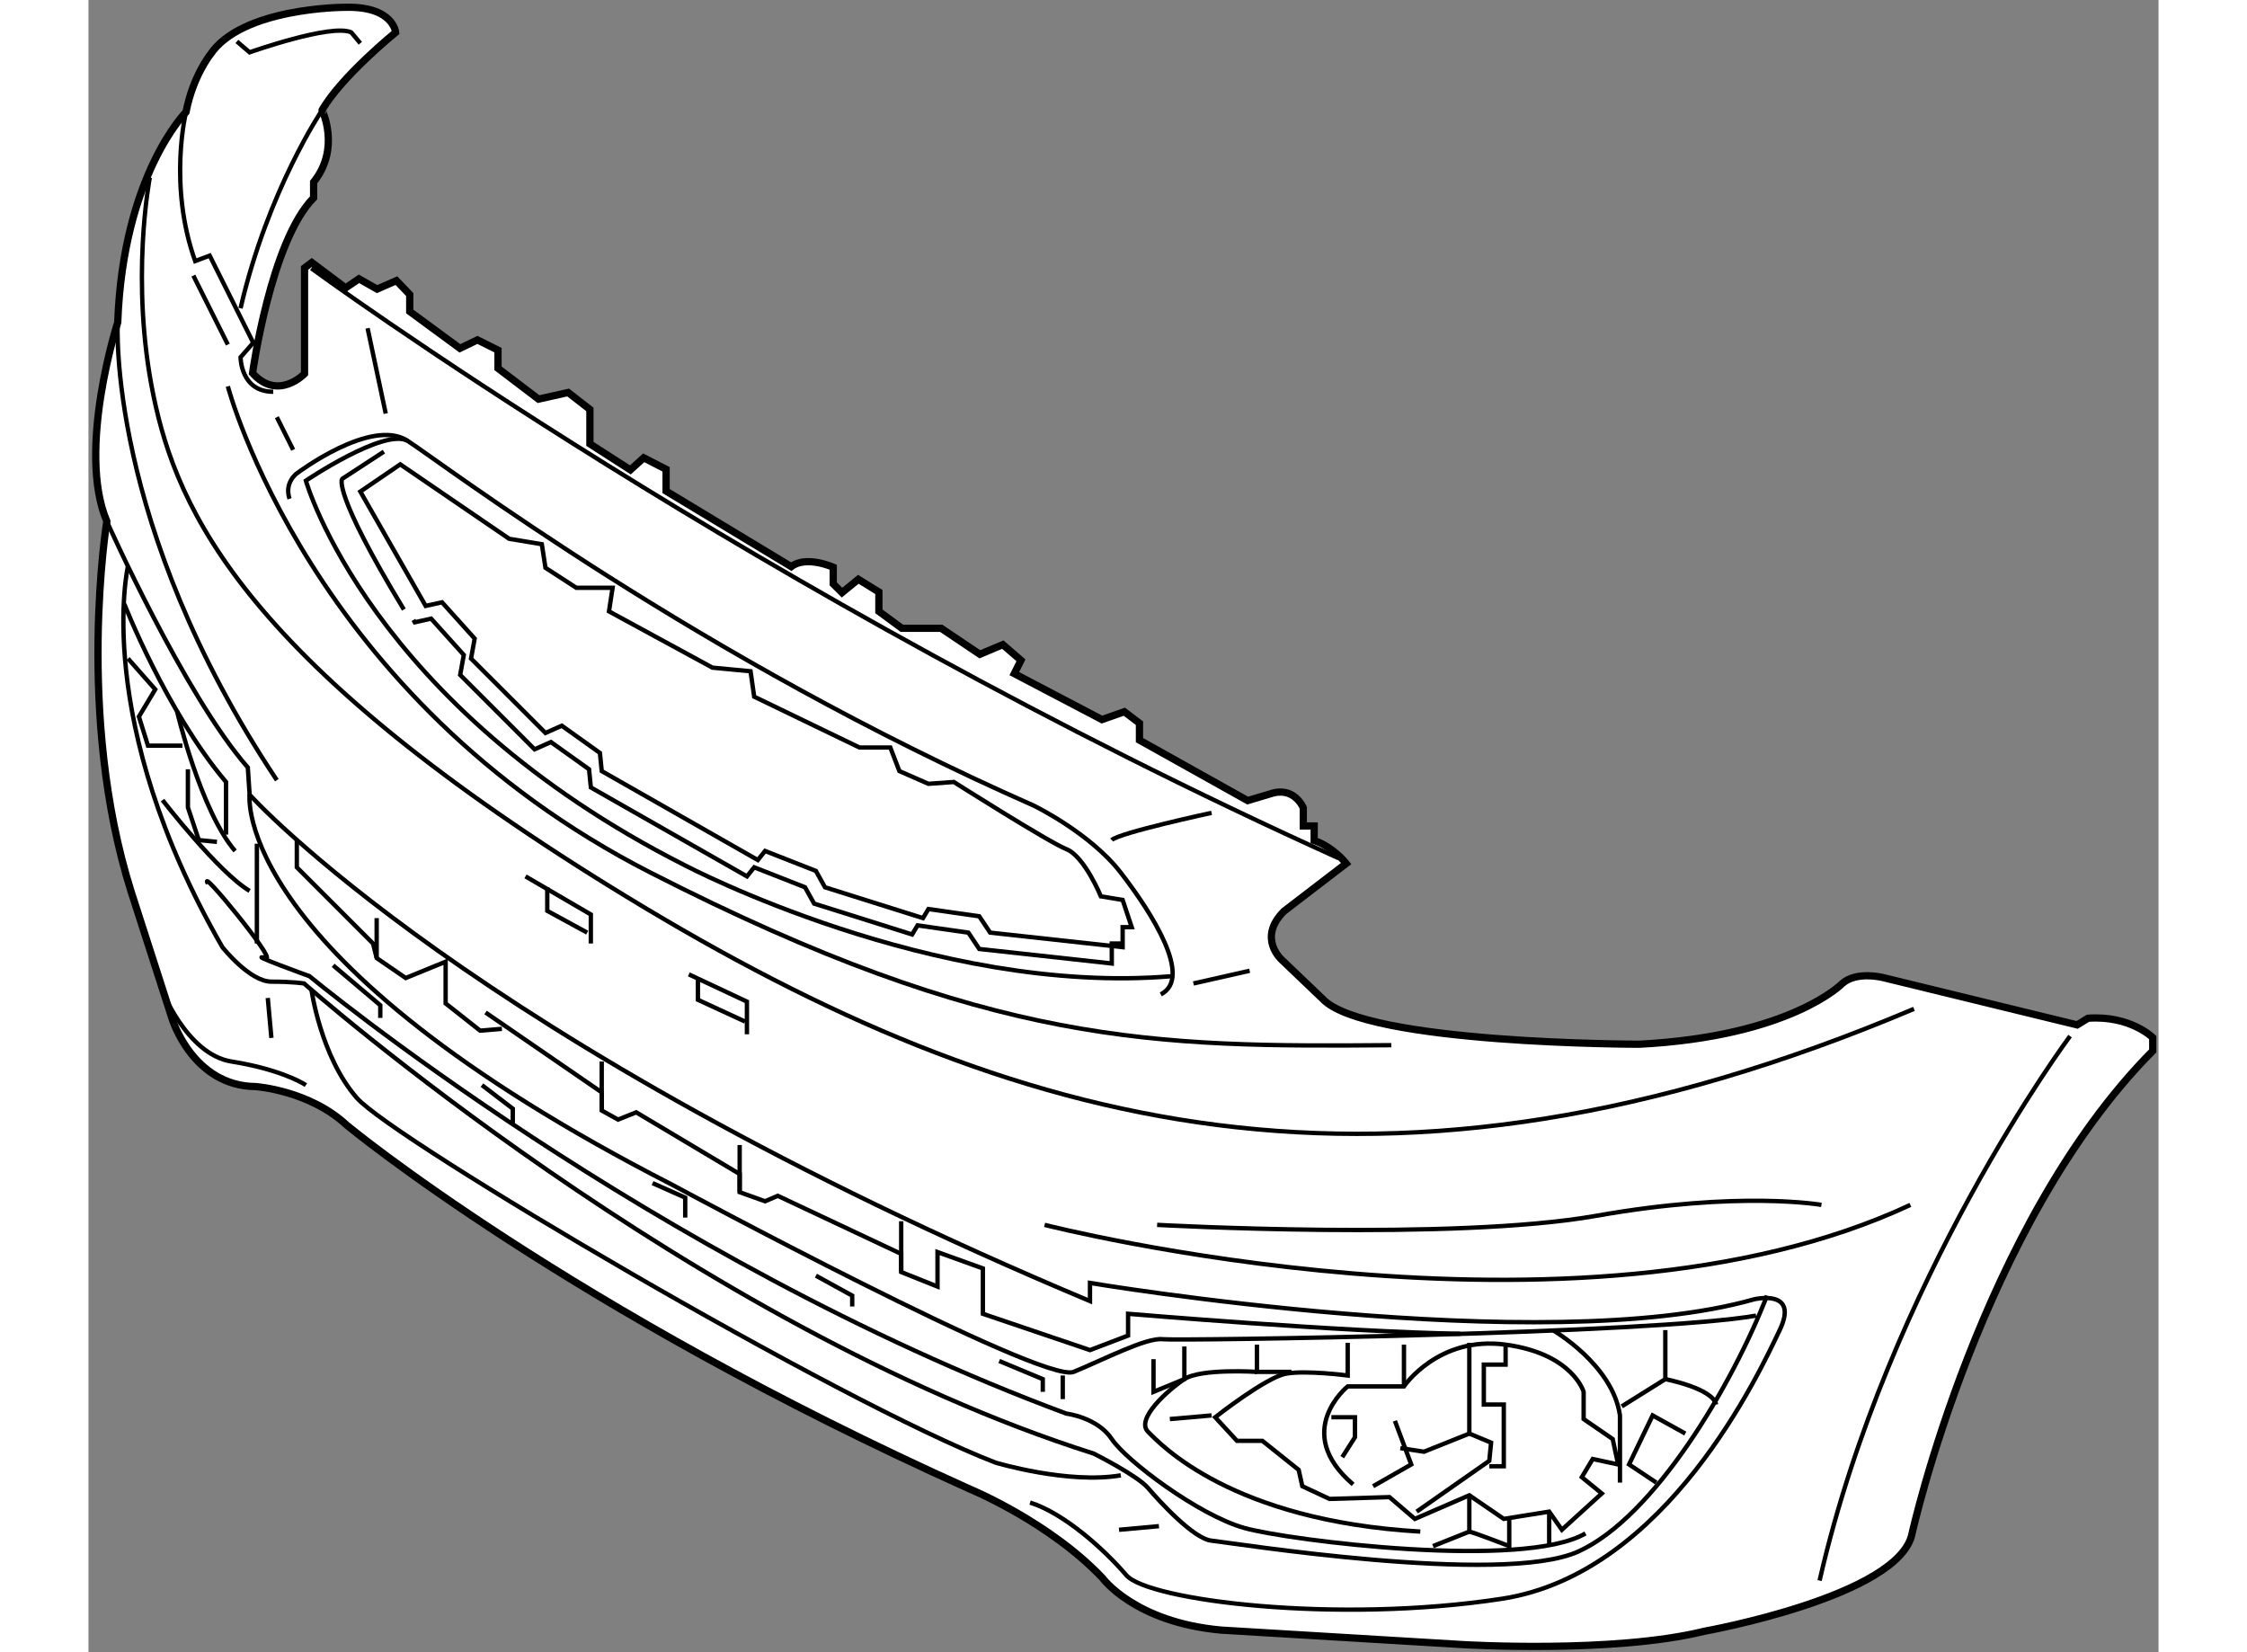 <?xml version="1.0" encoding="utf-8"?>
<!-- Generator: Adobe Illustrator 15.1.0, SVG Export Plug-In . SVG Version: 6.00 Build 0)  -->
<!DOCTYPE svg PUBLIC "-//W3C//DTD SVG 1.1//EN" "http://www.w3.org/Graphics/SVG/1.1/DTD/svg11.dtd">
<svg version="1.1" xmlns="http://www.w3.org/2000/svg" xmlns:xlink="http://www.w3.org/1999/xlink" x="0px" y="0px" width="244.8px"
	 height="180px" viewBox="54.036 6.728 142.666 113.868" enable-background="new 0 0 244.8 180" xml:space="preserve">
	
<rect x="54.036" y="6.728" width="142.666" height="113.868" fill="#808080" stroke="none"/>
	
<g><path fill="#FFFFFF" stroke="#000000" stroke-width="0.5" d="M69.552,19.278v1.083c-2.958,3-4.208,12.083-4.208,12.083
			c1.75,1.958,3.583,0.042,3.583,0.042v-7.292l0.5-0.375l2.333,1.75l0.917-0.625l1.25,0.708l1.333-0.583l0.917,0.958v1.167
			l3.458,2.542l1.209-0.583l1.416,0.708v1.25l2.792,2.125l2.042-0.458l1.5,1.167v2.375l2.791,1.792l0.917-0.833l1.542,0.792v1.5
			l8.624,5.208c1.041-0.792,2.896,0.042,2.896,0.042v1.146l0.604,0.604l1.125-0.917l1.417,0.875v1.333l1.583,1.167h2.709
			l2.666,1.792l1.584-0.667l1.25,1.083l-0.459,0.917l6.042,3.167l1.542-0.542l1.042,0.792v1.166l7.458,4.167l1.541-0.458
			c1.667-0.583,2.292,0.958,2.292,0.958v1.251h0.75v0.999c1.334,0.458,2.208,1.584,2.208,1.584l-4.291,3.291
			c-1.875,1.875-0.125,3.375-0.125,3.375l2.791,2.667c2.916,3.125,21.834,3.124,21.834,3.124
			c10.417-0.541,13.958-4.166,13.958-4.166c1-0.916,2.875-0.417,2.875-0.417l13.333,3.251l0.75-0.459
			c2.916-0.209,4.459,1.334,4.459,1.334v0.916c-11.833,11.915-16.584,33.25-16.584,33.25c-0.833,4.333-14.333,6.751-14.333,6.751
			c-6.25,1.542-16.625,0.916-16.625,0.916l-16.667-1c-5.958-0.541-8.166-3.583-8.166-3.583c-3.667-3.875-9.125-6.125-9.125-6.125
			C87.135,96.945,71.843,84.279,71.843,84.279c-2.583-2.417-6.291-2.666-6.291-2.666c-4.333-0.041-5.75-4.667-5.75-4.667
			l-2.833-8.791c-3.833-12.166-1.668-25.5-1.668-25.5c-2.084-4.917,0.751-13.708,0.751-13.708c0.375-10.167,4.707-14.5,4.707-14.5
			c0.478-2.464,1.656-3.936,1.656-3.936c2.162-3.279,9.259-3.278,9.259-3.278c3.387-0.108,3.531,1.729,3.531,1.729
			s-3.737,3.025-5.07,5.358C70.135,14.32,71.427,16.945,69.552,19.278z"></path><path fill="none" stroke="#000000" stroke-width="0.3" d="M60.759,14.446c0,0-1.247,5.021,0.63,10.275l1.001-0.375l3.002,6.004
			l-0.875,1c0,0-0.001,2.377,2.251,2.377"></path><path fill="none" stroke="#000000" stroke-width="0.3" d="M69.395,25.221c0,0,30.647,22.515,70.801,40.654"></path><line fill="none" stroke="#000000" stroke-width="0.3" x1="73.272" y1="29.349" x2="74.523" y2="35.229"></line><line fill="none" stroke="#000000" stroke-width="0.3" x1="61.264" y1="25.722" x2="63.641" y2="30.475"></line><path fill="none" stroke="#000000" stroke-width="0.3" d="M70.135,14.32c0,0-3.741,5.522-5.618,13.653"></path><path fill="none" stroke="#000000" stroke-width="0.3" d="M64.266,9.585l0.876,0.75c0,0,5.629-2.001,7.005-1.376l0.626,0.75"></path><line fill="none" stroke="#000000" stroke-width="0.3" x1="67.018" y1="35.479" x2="68.144" y2="37.73"></line><path fill="none" stroke="#000000" stroke-width="0.3" d="M58.262,18.967c0,0-1.376,7.13,0.25,15.011s6.255,18.513,32.773,34.649
			s52.163,23.017,88.563,7.631"></path><path fill="none" stroke="#000000" stroke-width="0.3" d="M63.641,33.352c0,0,5.629,21.515,29.146,33.524
			s34.774,12.009,51.036,11.884"></path><path fill="none" stroke="#000000" stroke-width="0.3" d="M124.559,64.624c0.501-0.5,6.88-1.876,6.88-1.876"></path><line fill="none" stroke="#000000" stroke-width="0.3" x1="130.188" y1="74.507" x2="134.065" y2="73.631"></line><path fill="none" stroke="#000000" stroke-width="0.3" d="M127.937,75.257c2.252-1.126-0.626-5.629-2.752-8.381
			s-6.005-4.628-6.005-4.628C96.163,52.116,78.526,38.731,76.024,37.105s-7.631,2.251-7.631,2.251s-0.875,0.626-0.5,1.751"></path><path fill="none" stroke="#000000" stroke-width="0.3" d="M76.024,37.105c-1.626-0.875-7.005,2.752-7.005,2.752
			s4.378,15.51,26.144,26.519c0,0,17.137,9.006,33.523,7.63"></path><path fill="none" stroke="#000000" stroke-width="0.3" d="M75.524,38.731l-2.752,1.876l4.503,7.88l1.126-0.25l2.251,2.501
			l-0.25,1.376l5.129,5.129l1.126-0.5l2.627,1.876l0.125,1.251L100.167,66l0.5-0.625l3.502,1.376l0.626,1.126l6.755,2.126
			l0.375-0.625l3.503,0.5l0.75,1.126l9.132,1.001v-1.376h0.625l-0.625-1.877l-1.501-0.25c0,0-1.126-2.752-2.377-3.252
			s-7.756-4.628-7.756-4.628l-1.751,0.125l-2.001-0.876l-0.626-1.626h-2.126l-7.256-3.503l-0.25-1.751l-2.627-0.25l-7.13-3.878
			l0.25-1.626h-2.502l-2.126-1.376l-0.25-1.626l-2.252-0.375L75.524,38.731z"></path><path fill="none" stroke="#000000" stroke-width="0.3" d="M76.434,49.453c0.06,0.104,0.092,0.161,0.092,0.161l1.126-0.25
			l2.251,2.501l-0.25,1.376l5.129,5.129l1.126-0.5l2.627,1.876l0.125,1.251l10.758,6.129l0.5-0.625l3.502,1.376l0.626,1.126
			l6.755,2.126l0.375-0.625l3.503,0.5l0.75,1.126l9.132,1.001v-1.376h0.625"></path><path fill="none" stroke="#000000" stroke-width="0.3" d="M74.398,37.855l-2.877,1.876c0,0-0.75,0.75,4.253,9.006"></path><path fill="none" stroke="#000000" stroke-width="0.3" d="M127.687,91.144c0,0,20.389,1.125,30.271-0.626s15.511-0.75,15.511-0.75
			"></path><path fill="none" stroke="#000000" stroke-width="0.3" d="M190.606,78.134c0,0-12.51,16.763-17.263,37.527"></path><path fill="none" stroke="#000000" stroke-width="0.3" d="M119.931,91.144c0,0,36.651,9.382,59.668-1.376"></path><path fill="none" stroke="#000000" stroke-width="0.3" d="M56.052,28.946c0,0-0.791,13.912,10.967,31.55"></path><polyline fill="none" stroke="#000000" stroke-width="0.3" points="84.155,67.126 88.658,69.753 88.658,71.755 		"></polyline><polyline fill="none" stroke="#000000" stroke-width="0.3" points="85.656,67.877 85.656,69.503 88.408,71.004 		"></polyline><polyline fill="none" stroke="#000000" stroke-width="0.3" points="95.413,73.881 99.416,75.758 99.416,78.009 		"></polyline><polyline fill="none" stroke="#000000" stroke-width="0.3" points="96.039,74.257 96.039,75.633 99.291,77.134 		"></polyline><path fill="none" stroke="#000000" stroke-width="0.3" d="M55.301,42.655c0,0,5.338,11.963,9.716,16.966l0.125,1.876
			c0,0,15.262,17.013,57.917,34.9v-1.251c0,0,31.271,5.254,45.782,1.126c0,0,3.127-0.751,1.751,2.126s-7.756,16.763-19.139,18.514
			s-24.393,0.124-25.894-1.627s-4.252-4.252-6.629-5.003"></path><path fill="none" stroke="#000000" stroke-width="0.3" d="M56.761,45.736c0,0-2.502,10.633,6.505,26.269
			c0,0,1.875,2.377,3.377,2.377s2.252,0.125,2.252,0.125s26.77,23.641,54.414,32.397c0,0,3.001,1.501,3.752,2.377
			s3.128,3.503,4.379,3.628s20.014,3.126,25.268,0.75s10.634-11.509,13.01-17.638"></path><path fill="none" stroke="#000000" stroke-width="0.3" d="M69.395,74.882c0,0,0.626,4.627,3.128,7.505
			s33.273,21.016,44.031,25.144c0,0,5.003,1.5,8.631,0.875"></path><line fill="none" stroke="#000000" stroke-width="0.3" x1="125.06" y1="112.158" x2="127.812" y2="111.908"></line><line fill="none" stroke="#000000" stroke-width="0.3" x1="66.393" y1="75.507" x2="66.643" y2="78.259"></line><path fill="none" stroke="#000000" stroke-width="0.3" d="M59.013,74.757c0,0,1.75,4.629,4.878,5.129s4.754,1.376,5.129,1.626"></path><path fill="none" stroke="#000000" stroke-width="0.3" d="M65.142,61.497c0,0-1.375,11.259,29.146,26.895
			c0,0,25.519,13.759,27.645,12.884s5.003-2.376,6.129-2.251s33.899-0.376,40.904-1.627"></path><polyline fill="none" stroke="#000000" stroke-width="0.3" points="68.395,64.624 68.395,66.501 73.648,71.755 73.898,72.755 
			75.899,74.131 78.651,73.006 78.651,75.883 81.028,77.759 82.529,77.634 		"></polyline><path fill="none" stroke="#000000" stroke-width="0.3" d="M81.403,76.508l8.006,5.504v1.251l1.126,0.626l1.251-0.501l7.13,4.253
			v1.251l1.751,0.626l0.876-0.376l8.506,4.003v1.251l2.502,1.001V93.02l3.127,1.126v3.127l7.381,2.502l2.626-1.001v-1.501
			c0,0,14.761,1.251,22.892,1.376"></path><line fill="none" stroke="#000000" stroke-width="0.3" x1="73.898" y1="72.755" x2="73.898" y2="70.003"></line><line fill="none" stroke="#000000" stroke-width="0.3" x1="89.409" y1="83.263" x2="89.409" y2="79.886"></line><line fill="none" stroke="#000000" stroke-width="0.3" x1="98.916" y1="88.892" x2="98.916" y2="85.64"></line><line fill="none" stroke="#000000" stroke-width="0.3" x1="110.049" y1="94.396" x2="110.049" y2="90.894"></line><path fill="none" stroke="#000000" stroke-width="0.3" d="M62.265,67.627c-0.683-1.296,4.742,5.313,4.003,5.128
			c-1.501-0.376,3.002,1.251,3.002,1.251s23.517,19.515,52.162,30.146c0,0,2.128,0.251,3.128,1.752s6.003,5.253,9.131,6.129
			s19.263,2.876,23.517,0.375"></path><line fill="none" stroke="#000000" stroke-width="0.3" x1="65.643" y1="64.875" x2="65.643" y2="71.755"></line><path fill="none" stroke="#000000" stroke-width="0.3" d="M56.511,48.363c0,0,2.877,7.381,7.005,12.259v3.627"></path><path fill="none" stroke="#000000" stroke-width="0.3" d="M60.139,55.743c0,0,1.627,6.88,4.003,9.632"></path><polyline fill="none" stroke="#000000" stroke-width="0.3" points="56.761,52.115 58.638,54.242 57.512,56.118 58.137,58.12 
			60.514,58.12 		"></polyline><polyline fill="none" stroke="#000000" stroke-width="0.3" points="60.889,59.746 60.889,62.373 61.64,64.624 62.891,64.75 		"></polyline><path fill="none" stroke="#000000" stroke-width="0.3" d="M59.138,61.872c0,0,3.877,5.004,6.004,6.255"></path><line fill="none" stroke="#000000" stroke-width="0.3" x1="121.182" y1="101.525" x2="121.182" y2="103.152"></line><polyline fill="none" stroke="#000000" stroke-width="0.3" points="127.437,100.4 127.437,102.651 129.563,101.776 
			129.563,99.524 		"></polyline><path fill="none" stroke="#000000" stroke-width="0.3" d="M140.821,99.274v2.251c0,0-2.878-0.375-4.254-0.125
			s-4.878,3.002-4.878,3.002l1.501,1.627h1.751l2.502,2.001l0.25,1.126l1.877,0.876l4.128-0.125l1.751,1.501l3.753-1.627
			l2.376,1.627l3.128-0.501l0.875,1.251l2.752-2.502l-1.376-1.125l0.751-1.251l1.751,0.375l-0.375-1.751l-2.002-1.376v-1.877
			c0,0-0.75-2.627-5.379-3.252s-7.005,2.877-7.005,2.877h-3.877c0,0-3.878,3.127,0.375,6.755"></path><polyline fill="none" stroke="#000000" stroke-width="0.3" points="134.566,99.399 134.566,101.275 136.943,101.275 		"></polyline><line fill="none" stroke="#000000" stroke-width="0.3" x1="144.698" y1="102.276" x2="144.698" y2="99.399"></line><polyline fill="none" stroke="#000000" stroke-width="0.3" points="149.202,99.274 149.202,105.528 150.703,106.154 
			150.578,107.405 145.574,110.907 		"></polyline><polyline fill="none" stroke="#000000" stroke-width="0.3" points="151.703,99.399 151.703,100.775 150.202,100.775 
			150.202,103.527 151.578,103.527 151.578,107.78 150.578,107.78 		"></polyline><polyline fill="none" stroke="#000000" stroke-width="0.3" points="149.202,105.528 146.074,106.779 144.448,106.529 		"></polyline><polyline fill="none" stroke="#000000" stroke-width="0.3" points="144.073,104.653 145.199,107.655 142.572,109.156 		"></polyline><polyline fill="none" stroke="#000000" stroke-width="0.3" points="139.695,104.402 141.321,104.402 141.321,105.779 
			140.445,107.155 		"></polyline><path fill="none" stroke="#000000" stroke-width="0.3" d="M134.566,101.275c0,0-3.878-0.249-5.004,0.501s-3.378,2.751-2.502,3.627
			s5.754,6.129,18.764,6.88"></path><path fill="none" stroke="#000000" stroke-width="0.3" d="M154.956,98.398c0,0,4.127,2.376,4.628,5.879v4.629"></path><polyline fill="none" stroke="#000000" stroke-width="0.3" points="159.709,103.652 162.711,101.776 162.711,98.398 		"></polyline><path fill="none" stroke="#000000" stroke-width="0.3" d="M162.711,101.776c0,0,3.253,0.625,3.503,1.751"></path><polyline fill="none" stroke="#000000" stroke-width="0.3" points="164.088,105.528 161.836,104.277 160.21,107.655 
			162.086,108.906 		"></polyline><polyline fill="none" stroke="#000000" stroke-width="0.3" points="149.202,109.781 149.202,112.283 146.7,113.284 		"></polyline><path fill="none" stroke="#000000" stroke-width="0.3" d="M149.202,112.283c0.5,0.125,2.752,1.001,2.752,1.001v-1.876"></path><line fill="none" stroke="#000000" stroke-width="0.3" x1="154.706" y1="110.907" x2="154.706" y2="113.159"></line><line fill="none" stroke="#000000" stroke-width="0.3" x1="131.439" y1="104.277" x2="128.563" y2="104.528"></line><polyline fill="none" stroke="#000000" stroke-width="0.3" points="70.896,73.256 74.148,76.008 74.148,76.883 		"></polyline><polyline fill="none" stroke="#000000" stroke-width="0.3" points="81.153,81.512 83.28,83.138 83.28,84.139 		"></polyline><polyline fill="none" stroke="#000000" stroke-width="0.3" points="92.912,88.267 95.163,89.267 95.163,90.643 		"></polyline><polyline fill="none" stroke="#000000" stroke-width="0.3" points="104.17,94.646 106.672,96.021 106.672,96.772 		"></polyline><polyline fill="none" stroke="#000000" stroke-width="0.3" points="116.804,100.525 119.806,101.776 119.806,102.651 		"></polyline></g>


</svg>